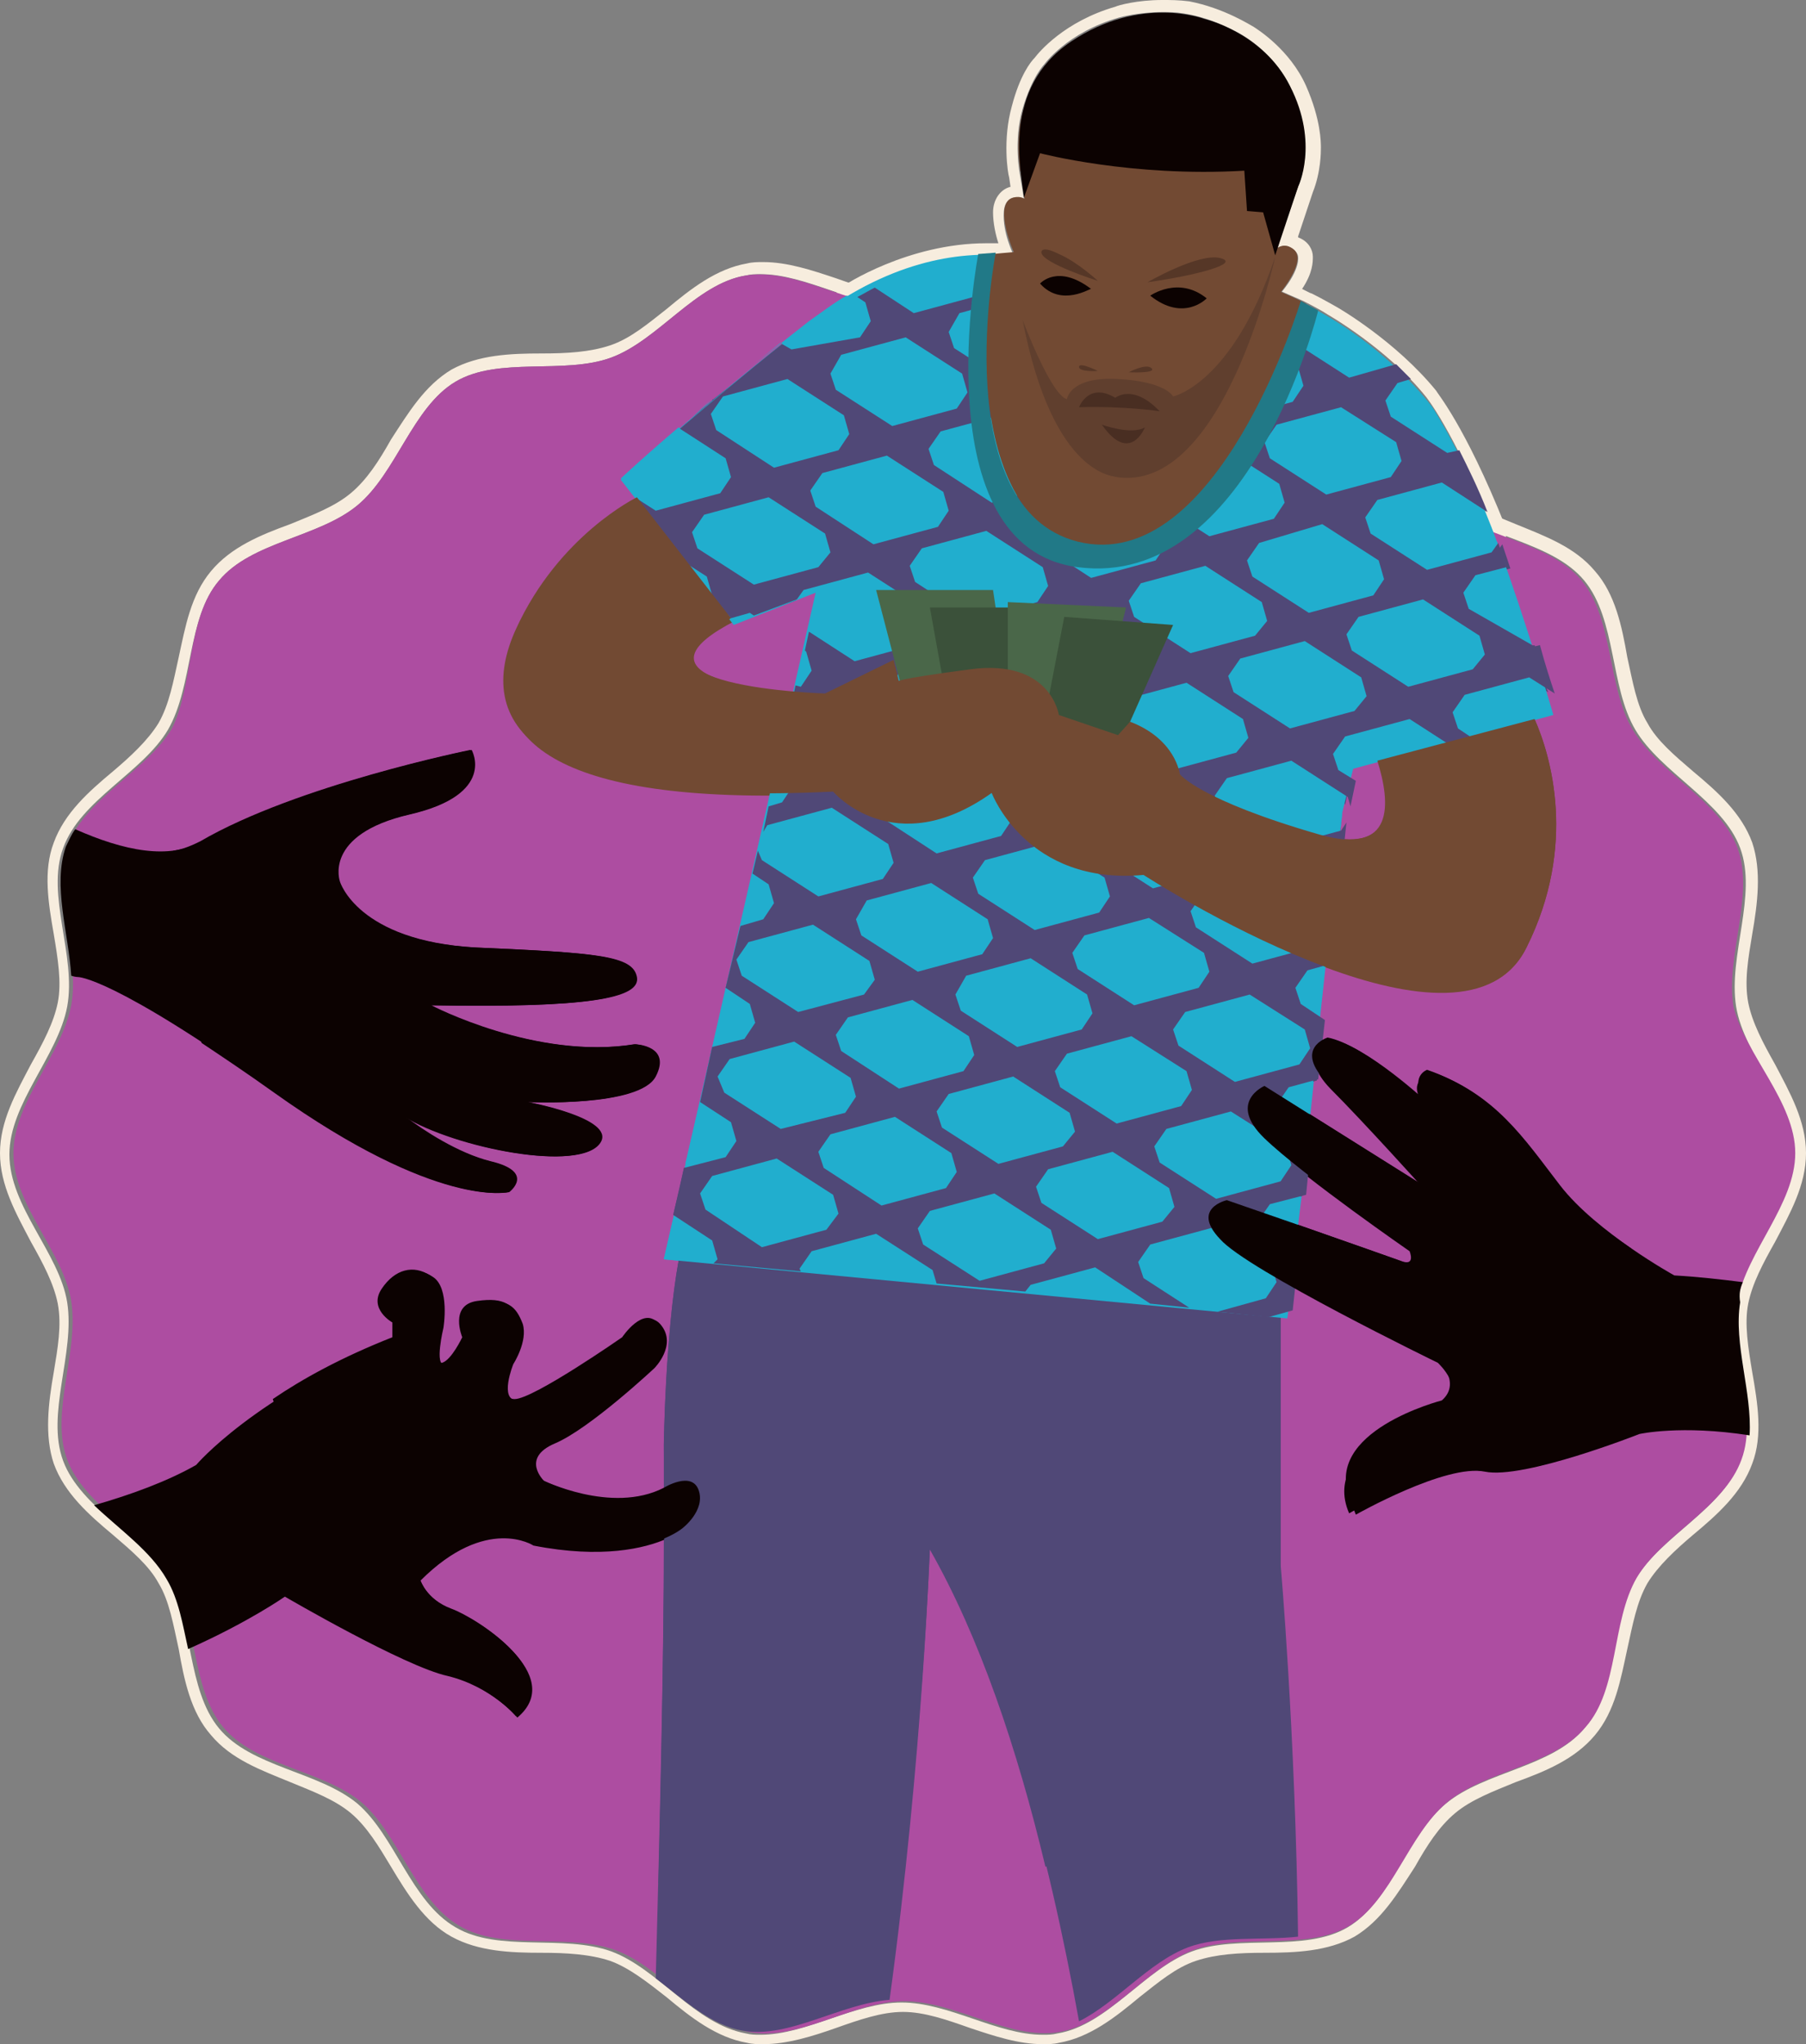 <?xml version="1.0" encoding="utf-8"?>
<!-- Generator: Adobe Illustrator 21.0.2, SVG Export Plug-In . SVG Version: 6.00 Build 0)  -->
<svg version="1.1" id="Vrstva_1" xmlns="http://www.w3.org/2000/svg" xmlns:xlink="http://www.w3.org/1999/xlink" x="0px" y="0px"
	 viewBox="0 0 134.4 152.1" style="enable-background:new 0 0 134.4 152.1;" xml:space="preserve">
<rect x="0" y="0" width="134.4" height="152.1" fill="#808080" stroke="none"/>
<style type="text/css">
	.st0{fill:none;stroke:#262529;stroke-width:1.988;stroke-miterlimit:10;}
	.st1{fill:#F7EDDE;}
	.st2{fill:#AD4DA1;}
	.st3{fill:#0C0201;}
	.st4{fill:none;}
	.st5{fill:#21AECE;}
	.st6{fill:#504877;}
	.st7{fill:#724A33;}
	.st8{fill:#603F2E;}
	.st9{fill:#563727;}
	.st10{fill:#492E22;}
	.st11{fill:#4A6749;}
	.st12{fill:#3B513A;}
	.st13{fill:#217987;}
</style>
<path class="st0" d="M103.4,137.8"/>
<path class="st1" d="M86.5,0.9c0.5,0,1,0,1.6,0.1c2.5,0.4,4.5,1.7,4.5,1.7s2.4,1.4,3.5,4c1.1,2.6,1,4.2,1,4.2s0.1,1.5-0.5,3L95,18.5
	c0,0,0.2-0.2,0.6-0.2c0.1,0,0.3,0,0.4,0.1c0.6,0.3,0.6,0.7,0.6,0.7s0.2,0.9-1.2,2.6l1.6,0.7c0,0,1.2,0.6,1.8,1c0,0,4.4,2.5,7.3,6.1
	c0,0,2,2.4,5,9.8l-0.2,2.8L61.6,30.6l1.4-8.5c0,0,4.7-3.1,10.3-3.1h0.4h0.1l1.6-0.1c0,0-0.8-1.6-0.7-3.1c0,0,0-1.1,0.9-1.1
	c0.2,0,0.4,0,0.6,0.1L75.9,13c0,0-0.5-2.5,0.2-4.9s1.6-3.3,1.6-3.3s1.7-2.4,5.6-3.5C83.3,1.3,84.7,0.9,86.5,0.9 M86.5,0
	c-1.9,0-3.3,0.4-3.5,0.5c-3.8,1.1-5.7,3.4-6,3.8c-0.3,0.3-1.1,1.3-1.7,3.6c-0.7,2.5-0.3,5-0.2,5.3l0.1,0.7c-0.8,0.2-1.3,1-1.3,1.9
	c0,0.8,0.2,1.7,0.4,2.3h-0.4h-0.1c-0.1,0-0.3,0-0.4,0c-5.8,0-10.6,3.1-10.8,3.3l-0.3,0.2L62.2,22l-1.4,8.5l-0.1,0.8l0.8,0.2
	l49.3,11.7l1,0.2l0.1-1.1l0.2-2.8v-0.2l-0.1-0.2c-3-7.5-5.1-9.9-5.1-10c-3-3.7-7.3-6.2-7.5-6.3c-0.7-0.4-1.8-1-1.9-1l-0.6-0.3
	c0.8-1.2,0.8-2,0.8-2.4c0-0.5-0.3-1.1-1-1.4c0,0-0.1,0-0.1-0.1l1.1-3.3c0.6-1.5,0.6-3,0.6-3.3c0-0.4,0-2.1-1.1-4.6
	C96,3.7,93.6,2.2,93.3,2c-0.2-0.1-2.2-1.4-4.8-1.9C87.7,0,87.1,0,86.5,0z"/>
<path class="st1" d="M77.6,20.4c0.4,0,0.7,0,1.1,0.1c3.8,0.7,6.5,4.8,10,6.1c3.6,1.3,8.4-0.1,11.6,1.8c3.3,1.9,4.5,6.8,7.3,9.2
	c2.9,2.4,7.9,2.7,10.3,5.6s1.9,7.9,3.8,11.1s6.5,5.3,7.8,8.8c1.3,3.5-0.9,8-0.3,11.8c0.6,3.7,4.3,7.1,4.3,11c0,3.8-3.6,7.3-4.3,11
	c-0.7,3.8,1.6,8.3,0.3,11.8c-1.3,3.6-5.9,5.6-7.8,8.8c-1.9,3.3-1.3,8.3-3.8,11.1c-2.4,2.9-7.4,3.2-10.3,5.6s-4.1,7.3-7.3,9.2
	s-8.1,0.5-11.6,1.8s-6.3,5.5-10,6.1c-0.4,0.1-0.7,0.1-1.1,0.1c-3.4,0-7-2.4-10.5-2.4s-7.1,2.4-10.5,2.4c-0.4,0-0.7,0-1.1-0.1
	c-3.8-0.7-6.5-4.8-10-6.1c-3.6-1.3-8.4,0.1-11.6-1.8c-3.3-1.9-4.5-6.8-7.3-9.2c-2.9-2.4-7.9-2.7-10.3-5.6s-1.9-7.9-3.8-11.1
	s-6.5-5.3-7.8-8.8s0.9-8,0.3-11.8c-0.6-3.7-4.3-7.1-4.3-11c0-3.8,3.6-7.3,4.3-11c0.7-3.8-1.6-8.3-0.3-11.8c1.3-3.6,5.9-5.6,7.8-8.8
	c1.9-3.3,1.4-8.3,3.8-11.1c2.4-2.9,7.4-3.2,10.3-5.6s4.1-7.3,7.3-9.2c3.2-1.9,8.1-0.5,11.6-1.8s6.3-5.5,10-6.1
	c0.4-0.1,0.7-0.1,1.1-0.1c3.4,0,7,2.4,10.5,2.4S74.2,20.4,77.6,20.4 M77.6,19.5c-1.8,0-3.7,0.6-5.4,1.2s-3.4,1.2-5,1.2
	s-3.3-0.6-5-1.2c-1.8-0.6-3.6-1.2-5.4-1.2c-0.4,0-0.8,0-1.2,0.1c-2.3,0.4-4.2,1.9-6,3.4c-1.4,1.1-2.7,2.2-4.2,2.7s-3.2,0.6-5.1,0.6
	c-2.3,0-4.7,0.1-6.7,1.2c-2,1.2-3.2,3.2-4.5,5.2c-0.9,1.6-1.8,3-3,4s-2.8,1.6-4.5,2.3c-2.2,0.8-4.4,1.7-5.9,3.5s-1.9,4.1-2.4,6.4
	c-0.4,1.8-0.7,3.5-1.5,4.9c-0.8,1.3-2.1,2.5-3.4,3.6c-1.8,1.5-3.6,3.1-4.4,5.3c-0.8,2.1-0.4,4.5,0,6.8c0.3,1.8,0.6,3.6,0.3,5.1
	s-1.1,3-2,4.6C1.2,81.3,0,83.4,0,85.8s1.2,4.5,2.3,6.6C3.2,94,4,95.5,4.3,97c0.3,1.6,0,3.3-0.3,5.1c-0.4,2.3-0.7,4.7,0,6.8
	c0.8,2.2,2.6,3.8,4.4,5.3c1.4,1.2,2.7,2.3,3.4,3.6c0.8,1.3,1.1,3.1,1.5,4.9c0.4,2.3,0.9,4.7,2.4,6.4c1.5,1.8,3.7,2.6,5.9,3.5
	c1.7,0.7,3.3,1.3,4.5,2.3s2.1,2.5,3,4c1.2,2,2.5,4.1,4.5,5.2s4.4,1.2,6.7,1.2c1.8,0,3.6,0.1,5.1,0.6c1.4,0.5,2.8,1.6,4.2,2.7
	c1.8,1.5,3.7,3,6,3.4c0.4,0.1,0.8,0.1,1.2,0.1c1.8,0,3.7-0.6,5.4-1.2s3.4-1.2,5-1.2s3.3,0.6,5,1.2c1.8,0.6,3.6,1.2,5.4,1.2
	c0.4,0,0.8,0,1.2-0.1c2.3-0.4,4.2-1.9,6-3.4c1.4-1.1,2.7-2.2,4.2-2.7s3.2-0.6,5.1-0.6c2.3,0,4.7-0.1,6.7-1.2c2-1.2,3.2-3.2,4.5-5.2
	c0.9-1.6,1.8-3,3-4s2.8-1.6,4.5-2.3c2.2-0.8,4.4-1.7,5.9-3.5s1.9-4.1,2.4-6.4c0.4-1.8,0.7-3.5,1.5-4.9c0.8-1.3,2.1-2.5,3.4-3.6
	c1.8-1.5,3.6-3.1,4.4-5.3c0.8-2.1,0.4-4.5,0-6.8c-0.3-1.8-0.6-3.6-0.3-5.1c0.3-1.5,1.1-3,2-4.6c1.1-2.1,2.3-4.2,2.3-6.6
	s-1.2-4.5-2.3-6.6c-0.9-1.6-1.7-3.1-2-4.6c-0.3-1.6,0-3.3,0.3-5.1c0.4-2.3,0.7-4.7,0-6.8c-0.8-2.2-2.6-3.8-4.4-5.3
	c-1.4-1.2-2.7-2.3-3.4-3.6c-0.8-1.3-1.1-3.1-1.5-4.9c-0.4-2.3-0.9-4.7-2.4-6.4c-1.5-1.8-3.7-2.6-5.9-3.5c-1.7-0.7-3.3-1.3-4.5-2.3
	s-2.1-2.5-3-4c-1.2-2-2.5-4.1-4.5-5.2s-4.4-1.2-6.7-1.2c-1.8,0-3.6-0.1-5.1-0.6c-1.4-0.5-2.8-1.6-4.2-2.7c-1.8-1.5-3.7-3-6-3.4
	C78.4,19.5,78,19.5,77.6,19.5z"/>
<path class="st2" d="M133.6,85.8c0,3.8-3.6,7.3-4.3,11c-0.7,3.8,1.6,8.3,0.3,11.8c-1.3,3.6-5.9,5.6-7.8,8.8
	c-1.9,3.3-1.3,8.3-3.8,11.1c-2.4,2.9-7.4,3.2-10.3,5.6s-4.1,7.3-7.3,9.2s-8.1,0.5-11.6,1.8s-6.3,5.5-10,6.1s-7.7-2.3-11.5-2.3
	s-7.9,3-11.5,2.3c-3.8-0.7-6.5-4.8-10-6.1c-3.6-1.3-8.4,0.1-11.6-1.8c-3.3-1.9-4.5-6.8-7.3-9.2c-2.9-2.4-7.9-2.7-10.3-5.6
	s-1.9-7.9-3.8-11.1s-6.5-5.3-7.8-8.8s0.9-8,0.3-11.8C4.7,93.1,1,89.7,1,85.8c0-3.8,3.6-7.3,4.3-11C6,71,3.7,66.5,5,63
	c1.3-3.6,5.9-5.6,7.8-8.8c1.6-3.2,1.1-8.2,3.5-11c2.4-2.9,7.4-3.2,10.3-5.6s4.1-7.3,7.3-9.2s8.1-0.5,11.6-1.8s6.3-5.5,10-6.1
	s7.7,2.3,11.5,2.3s7.9-3,11.5-2.3c3.8,0.7,6.5,4.8,10,6.1c3.6,1.3,8.4-0.1,11.6,1.8c3.3,1.9,4.5,6.8,7.3,9.2
	c2.9,2.4,7.9,2.7,10.3,5.6s1.9,7.9,3.8,11.1s6.5,5.3,7.8,8.8c1.3,3.5-0.9,8-0.3,11.8C129.9,78.5,133.6,82,133.6,85.8L133.6,85.8z"/>
<path class="st3" d="M123.5,94.5c0,0-5.5-3-8.1-6.3s-4.6-6.4-9.3-8.1c0,0-1.4,0.4-0.1,2.2c0,0-4.4-4.1-7-4.6c0,0-2.5,0.7,0,3.3
	c2.5,2.5,7,7.5,7,7.5l-11.6-7.2c0,0-2.7,1.2,0,3.8c2.7,2.6,10.5,8,10.5,8s0.5,1.2-0.7,0.7c-1.2-0.4-12.5-4.4-12.5-4.4
	s-2.6,0.6-0.5,2.8s15.6,8.7,15.6,8.7s2.1,1.9,0.5,3.3c0,0-9,2.3-6.8,7.4c0,0,6.4-3.6,9.1-3c2.8,0.6,11-2.7,11-2.7"/>
<path class="st4" d="M60.2,46.9l0.7-2.9l-4.2,1.6l-0.5,0.2l-1.4,0.5L54.6,46c-7.3,3.8,0.4,5,4.6,5.4L60.2,46.9z"/>
<path class="st4" d="M96.8,88.8l-0.3,2.5c3.3,1.2,7.1,2.5,7.7,2.7c1.2,0.5,0.7-0.8,0.7-0.8s-4.5-3.1-8-5.8L96.8,88.8z"/>
<path class="st4" d="M99.9,60.3l-0.2,2.1c4.1,0.6,3.8-2.9,2.9-5.8l-1.9,0.5L99.9,60.3z"/>
<path class="st4" d="M97.8,80.2l-0.3,2.9l8.6,5.4c0,0-4.8-5.2-7.4-7.8c-0.4-0.4-0.7-0.8-0.9-1.2L97.8,80.2z"/>
<g>
	<path class="st5" d="M97,47.7L92.2,49l-0.9,1.2l0.5,1.3l4.2,2.7l4.8-1.3l0.8-1.1l-0.4-1.4L97,47.7z"/>
	<path class="st5" d="M100.1,47.2l0.5,1.2l4.2,2.7l4.8-1.3l0.8-1.1l-0.4-1.4l-4.2-2.7l-4.8,1.3L100.1,47.2z"/>
	<path class="st5" d="M97.4,45.5l4.8-1.3L103,43l-0.4-1.3L98.4,39l-4.8,1.2l-0.9,1.3l0.4,1.2L97.4,45.5z"/>
	<path class="st5" d="M57.2,36.9l-4.8,1.3l-0.9,1.3l0.4,1.2l4.2,2.8l4.8-1.3l0.9-1.2l-0.5-1.3L57.2,36.9z"/>
	<path class="st5" d="M58.9,26l4.8-1.3l0.8-1.2l-0.4-1.2c-0.4-0.1-0.7-0.2-1.1-0.3c-0.9,0.5-1.8,1.2-2.8,1.9
		c-1.9,1.5-3.7,2.9-5.3,4.2c1-0.8,2.1-1.7,3.2-2.6L58.9,26z"/>
	<path class="st5" d="M114.9,50.7c0,0.1,0.1,0.2,0.1,0.4C115,51,114.9,50.9,114.9,50.7z"/>
	<path class="st5" d="M94.2,89.5l-0.5,0.7c0.9,0.3,1.9,0.7,2.9,1l0.3-2.5L94.2,89.5z"/>
	<path class="st5" d="M114.6,49.9c0,0.1,0.1,0.3,0.1,0.4C114.7,50.2,114.7,50,114.6,49.9z"/>
	<path class="st5" d="M72.4,21.6c0-0.1,0-0.1,0-0.2c-1.7,0.6-3.4,1.2-5.1,1.3l0.3,0.2L72.4,21.6z"/>
	<path class="st5" d="M51.4,31.1c0.5-0.4,1-0.9,1.6-1.4C52.4,30.3,51.9,30.7,51.4,31.1z"/>
	<path class="st5" d="M53.1,29.7c0.6-0.5,1.2-1,1.9-1.5C54.3,28.7,53.7,29.2,53.1,29.7z"/>
	<path class="st5" d="M114.8,50.3c0,0.1,0.1,0.3,0.1,0.4C114.9,50.6,114.8,50.5,114.8,50.3z"/>
	<path class="st5" d="M84.1,77l-4.8,1.2l-0.9,1.3l0.5,1.3l4.2,2.7l4.8-1.3l0.8-1.2l-0.4-1.3L84.1,77z"/>
	<path class="st5" d="M87.2,76.4l0.4,1.3l4.3,2.7l4.8-1.3l0.8-1.2l-0.4-1.3l-4.2-2.7l-4.8,1.3L87.2,76.4z"/>
	<path class="st5" d="M71,73.9l0.4,1.2l4.3,2.7l4.8-1.2l0.8-1.2L80.9,74l-4.2-2.7l-4.8,1.3L71,73.9z"/>
	<path class="st5" d="M61.2,35.1l-0.9,1.3l0.4,1.3l4.2,2.7l4.8-1.3l0.9-1.2l-0.5-1.3L66,33.9L61.2,35.1z"/>
	<path class="st5" d="M64.3,74l0.8-1.2l-0.5-1.3l-4.1-2.7l-4.8,1.3l-0.9,1.2l0.4,1.3l4.2,2.7L64.3,74z"/>
	<path class="st5" d="M68.2,72.2l4.8-1.3l0.9-1.1l-0.5-1.4l-4.1-2.7L64.5,67l-0.9,1.2l0.4,1.3L68.2,72.2z"/>
	<path class="st5" d="M84.4,74.8l4.9-1.3l0.8-1.2l-0.5-1.4l-4.1-2.7l-4.8,1.3l-0.9,1.3l0.4,1.2L84.4,74.8z"/>
	<path class="st5" d="M47.3,36.9l1.4,0.9l4.8-1.3l0.8-1.2L53.9,34l-3.4-2.2c0.2-0.2,0.5-0.4,0.7-0.6c-3.2,2.7-5,4.4-5,4.4l1.2,1.5
		L47.3,36.9z"/>
	<path class="st5" d="M94.1,97.9l1.2,0.1h0.5l0.2-1.7l-0.1,1.1L94.1,97.9z"/>
	<path class="st5" d="M66.3,31.7l4.8-1.3l0.9-1.2l-0.5-1.4l-4.2-2.7l-4.7,1.3l-0.9,1.3l0.4,1.2L66.3,31.7z"/>
	<path class="st5" d="M57.5,34.7l4.8-1.3l0.9-1.1l-0.5-1.4l-4.2-2.7l-4.7,1.3l-0.9,1.3l0.4,1.2L57.5,34.7z"/>
	<path class="st5" d="M58.7,59c-0.4,0-0.9,0-1.3,0l-0.2,0.9l1-0.3L58.7,59z"/>
	<path class="st5" d="M56.6,63.8l4.2,2.8l4.8-1.3l0.9-1.2L66,62.8L61.8,60l-4.7,1.3l-0.4,0.5l0.2-0.9l-0.7,3.3l0.2-0.9L56.6,63.8z"
		/>
	<path class="st5" d="M73.3,63.9l-0.9,1.3l0.4,1.2l4.2,2.7l4.8-1.3l0.8-1.2l-0.4-1.4l-0.5-0.3c-2.1-0.3-3.7-1.1-4.9-2.1L73.3,63.9z"
		/>
	<path class="st5" d="M92.8,54.8l-0.4-1.4l-4.2-2.7L85,51.6l-0.9,2.1c2.5,0.9,3.4,2.6,3.6,3.4L92,56L92.8,54.8z"/>
	<path class="st5" d="M99.7,54.6l-0.9,1.3l0.4,1.2l1.3,0.8l-0.4,1.9l-0.2-0.7l-4.2-2.7l-4.8,1.3L90,59v0.1c1.5,0.8,4,1.8,8,3
		l1.4-0.4l0.4-0.6l-0.1,1.3l0.2-2.1l0.8-3.2l1.9-0.5l4.9-1.3l-3-2L99.7,54.6z"/>
	<path class="st5" d="M59.6,50.9l0.8-1.2L60,48.4l-0.2-0.1l0.3-1.3l-1,4.5l0.1-0.5L59.6,50.9z"/>
	<path class="st5" d="M113.2,50.2l-4.8,1.3l-0.9,1.3l0.4,1.2l1.2,0.8l5-1.3l1.4-0.4c0,0-0.2-0.8-0.6-2c0,0.1,0.1,0.2,0.1,0.3
		L113.2,50.2z"/>
	<path class="st5" d="M56.1,45.9l-0.3-0.2L54.5,46l0.2,0.3L56.1,45.9z"/>
	<path class="st5" d="M60.2,46.9l3.4,2.2l2.8-0.8l-1.2-4.4h1.4l-2-1.3l-4.8,1.3l-0.5,0.7l-2.7,1l4.2-1.6L60.2,46.9z"/>
	<path class="st5" d="M80.3,42.2c-0.1,0-0.2,0-0.3-0.1l1.2,0.8l4.8-1.3l0.2-0.3C84.4,42.1,82.5,42.5,80.3,42.2z"/>
	<path class="st5" d="M101.5,38.4l0.4,1.2l4.2,2.7l4.8-1.3l0.5-0.7c0.2,0.6,0.4,1.2,0.6,1.8l-2.3,0.6l-0.9,1.3l0.4,1.2l4.2,2.7
		l0.4-0.1c0.2,0.7,0.4,1.4,0.6,2c-0.8-2.6-2-6.2-3.2-9.6c-0.1-0.2-0.2-0.5-0.3-0.7c-1.4-0.5-2.7-1.1-3.7-2c-0.5-0.4-0.9-0.9-1.3-1.4
		l-3.7,1L101.5,38.4z"/>
	<path class="st5" d="M70,32.1l-0.9,1.3l0.4,1.2l4.2,2.7h0.1c-0.8-1.7-1.3-3.8-1.5-5.8L70,32.1z"/>
	<path class="st5" d="M74.1,45.2H75v-0.4l1.5,0.1l0.7-0.2l0.8-1.1l-0.4-1.4l-4.2-2.7l-4.8,1.3l-0.9,1.3l0.4,1.2l0.9,0.6h4.9
		L74.1,45.2z"/>
	<path class="st5" d="M96.1,29.8l0.8-1.2l-0.3-0.9c-0.3,0.7-0.6,1.4-0.9,2.1H96.1z"/>
	<path class="st5" d="M94.5,34l4.2,2.7l4.8-1.3l0.8-1.2l-0.4-1.4l-4.2-2.7L95,31.4c-0.3,0.5-0.5,1-0.8,1.6L94.5,34z"/>
	<path class="st5" d="M71.4,23.3l-0.9,1.3l0.4,1.2l1.2,0.8c0-1.3,0.1-2.5,0.2-3.6L71.4,23.3z"/>
	<path class="st5" d="M86.8,47.5l1.8,1.1l4.8-1.3l0.8-1.2l-0.4-1.3L89.6,42l-4.8,1.3l-0.9,1.3l0.4,1.2l0.8,0.5l2.2,0.2L86.8,47.5z"
		/>
	<path class="st5" d="M89.2,39.4l0.7,0.5l4.8-1.3l0.8-1.2L95.1,36l-2-1.3C92,36.5,90.7,38.1,89.2,39.4z"/>
	<path class="st5" d="M73.8,59c-3.2,2.3-5.9,2.5-7.9,2.1l3.7,2.4l4.8-1.3l0.7-1C74.2,60,73.8,59,73.8,59z"/>
	<path class="st5" d="M96.9,72.1L96,73.4l0.4,1.2l1.8,1.2l0.4-3.8c-0.2-0.1-0.4-0.1-0.6-0.2L96.9,72.1z"/>
	<path class="st5" d="M95.5,80.8L95,81.5l2.5,1.6l0.3-2.9L95.5,80.8z"/>
	<path class="st5" d="M88.6,67.7l0.4,1.2l4.2,2.7l2.8-0.8c-2.7-1.2-5.2-2.5-7.2-3.6L88.6,67.7z"/>
	<path class="st5" d="M52.6,42.7l-1.4-0.8l1.8,2.2L52.6,42.7z"/>
	<path class="st5" d="M84.4,65.1l1.4,0.9l0.5-0.1c-0.8-0.5-1.3-0.8-1.3-0.8C84.8,65.1,84.6,65.1,84.4,65.1z"/>
	<path class="st5" d="M72.9,95.3l4.8-1.3l0.9-1.2l-0.5-1.3l-4.2-2.7l-4.7,1.3l-0.9,1.2l0.4,1.3L72.9,95.3z"/>
	<path class="st5" d="M78,87l-0.9,1.2l0.4,1.3l4.2,2.7l4.8-1.3l0.8-1.1l-0.4-1.4l-4.2-2.7L78,87z"/>
	<path class="st5" d="M86.8,83.9l-0.9,1.3l0.4,1.2l4.2,2.7l4.8-1.3l0.8-1.1c-0.9-0.7-1.6-1.3-2.2-1.9c-0.5-0.5-0.8-0.9-1-1.3
		l-1.5-0.9L86.8,83.9z"/>
	<path class="st5" d="M69.6,82.6l0.5,1.2l4.2,2.8l4.8-1.3l0.8-1.2l-0.4-1.3L75.3,80l-4.8,1.3L69.6,82.6z"/>
	<path class="st5" d="M71.7,79.6l0.8-1.1l-0.4-1.4l-4.2-2.7l-4.8,1.3L62.2,77l0.4,1.2l4.3,2.7L71.7,79.6z"/>
	<path class="st5" d="M60.9,85.7l0.4,1.2l4.2,2.8l4.8-1.3l0.8-1.2l-0.4-1.4l-4.2-2.7l-4.7,1.3L60.9,85.7z"/>
	<path class="st5" d="M84.5,93.9l0.4,1.2l3.4,2.2l4.6,0.4l-2.6-0.2l3.6-1l0.8-1.2l-0.1-0.5c-1.9-1.1-3.4-2.1-4-2.7
		c-0.3-0.3-0.5-0.6-0.7-0.9l-4.6,1.2L84.5,93.9z"/>
	<path class="st5" d="M69.3,94.6l-4.2-2.7l-4.7,1.3l-0.9,1.2l0.1,0.2l10,1L69.3,94.6z"/>
	<path class="st5" d="M62.9,82.7l0.8-1.1l-0.4-1.4l-4.2-2.7l-4.8,1.3l-0.9,1.3l0.5,1.2l4.2,2.7L62.9,82.7z"/>
	<path class="st5" d="M62.3,90.3l-0.4-1.4l-4.2-2.7L53,87.5l-0.9,1.3l0.4,1.2l4.2,2.8l4.8-1.3L62.3,90.3z"/>
	<path class="st5" d="M53.1,94l0.5-0.6L53.1,92l-2.9-1.8l0.5-2.1l-1.3,5.6l1.1,0.1l8.7,0.8L53.1,94z"/>
	<path class="st5" d="M54.1,85.8l0.8-1.1l-0.4-1.4l-2.3-1.5l0.9-4.1l2.4-0.6l0.8-1.2l-0.4-1.3l-1.8-1.2l1-4.6l1.7-0.4l0.9-1.2
		l-0.5-1.4L56,65l-5,21.6L54.1,85.8z"/>
	<path class="st5" d="M76.6,95.7l-0.4,0.5l-1-0.1L88,97.3l-2.6-0.2l-4-2.7L76.6,95.7z"/>
</g>
<path class="st6" d="M63.6,49.1l-3.4-2.2V47l-0.3,1.3l0.1,0.1l0.4,1.4L59.6,51h-0.4l-0.1,0.5c1.4,0.1,2.4,0.2,2.4,0.2l5.1-2.5
	l-0.2-0.9L63.6,49.1z"/>
<path class="st6" d="M53.9,34l0.4,1.4l-0.8,1.2l-4.8,1.3L47.3,37l0.1,0.2l3.7,4.7l1.4,0.9l0.4,1.4l1.5,1.9l1.3-0.4l0.3,0.2l0.5-0.2
	l2.7-1l0.5-0.7l4.8-1.3l2,1.3H69l-0.9-0.6l-0.4-1.2l0.9-1.3l4.8-1.3l4.2,2.7l0.4,1.4l-0.8,1.2l-0.7,0.2l7.3,0.3l-0.3,1l1.5,0.1
	L84.3,46l-0.4-1.2l0.9-1.3l4.8-1.3l4.2,2.7l0.4,1.4l-0.8,1.2l-4.8,1.3l-1.7-1.1l-1.8,4.2l3.2-0.9l4.2,2.7l0.4,1.4l-0.8,1.2l-4.3,1.1
	c0.1,0.3,0.1,0.4,0.1,0.4s0.4,0.5,2.1,1.4v-0.1l0.9-1.3l4.8-1.3l4.2,2.7l0.2,0.7l0.4-1.9l-1.3-0.8L98.8,56l0.9-1.3l4.8-1.3l3,2
	l1.7-0.5l-1.2-0.8l-0.4-1.2l0.9-1.3l4.8-1.3l1.9,1.2c0-0.1-0.1-0.2-0.1-0.3S115,51,115,50.8c0-0.1-0.1-0.2-0.1-0.4
	c0-0.1-0.1-0.3-0.1-0.4c-0.2-0.6-0.4-1.3-0.6-2l-0.4,0.1l-4.2-2.7l-0.4-1.2l0.9-1.3l2.3-0.6c-0.2-0.6-0.4-1.2-0.6-1.8l-0.5,0.7
	l-4.8,1.3l-4.2-2.7l-0.4-1.2l0.9-1.3l3.7-1c-2-2.6-3.3-6.2-6-7.8c-1-0.6-2.1-0.8-3.2-1c-0.1,0.1-0.1,0.3-0.2,0.4l0.3,0.9L96.6,30
	l-0.3,0.1c-0.2,0.5-0.5,1.1-0.8,1.6l4.7-1.3l4.2,2.7l0.4,1.4l-0.8,1.2L99.2,37L95,34.3l-0.3-1c-0.3,0.6-0.7,1.1-1,1.7l2,1.3l0.4,1.4
	l-0.8,1.2l-4.8,1.3l-0.7-0.5c-0.9,0.8-1.9,1.5-3,2L86.6,42l-4.8,1.3l-1.2-0.8c-3-0.5-4.9-2.4-6.1-4.9h-0.1l-4.2-2.7l-0.4-1.2
	l0.9-1.3l2.3-0.6c-0.2-1.6-0.2-3.3-0.2-4.8l-1.2-0.8L71.2,25l0.9-1.3l0.9-0.3c0-0.5,0.1-1,0.1-1.4l-4.8,1.3l-0.9-0.5
	c-0.2,0-0.4,0-0.5,0c-0.9,0-1.8-0.2-2.7-0.4l0.4,1.2l-0.8,1.2L58.9,26l-0.7-0.4c-1.1,0.9-2.2,1.8-3.2,2.6c-0.6,0.5-1.3,1-1.9,1.5
	c0,0-0.1,0-0.1,0.1c-0.6,0.5-1.1,0.9-1.6,1.4l-0.1,0.1c-0.3,0.2-0.5,0.4-0.7,0.6L53.9,34z M100.8,52.9L96,54.2l-4.2-2.7l-0.4-1.2
	l0.9-1.3l4.8-1.3l4.2,2.7l0.4,1.4L100.8,52.9z M110,47.3l0.4,1.4l-0.8,1.2l-4.8,1.3l-4.2-2.7l-0.4-1.2l0.9-1.3l4.8-1.3L110,47.3z
	 M93.6,40.2l4.8-1.2l4.2,2.7l0.4,1.4l-0.8,1.2l-4.8,1.3l-4.2-2.7l-0.4-1.2L93.6,40.2z M60.9,42.2l-4.8,1.3l-4.2-2.7l-0.4-1.2
	l0.9-1.3l4.8-1.3l4.2,2.7l0.4,1.4L60.9,42.2z M70.1,36.6l0.4,1.4l-0.8,1.2l-4.8,1.3l-4.2-2.7l-0.4-1.2l0.9-1.3L66,34L70.1,36.6z
	 M62.6,26.4l4.8-1.3l4.2,2.7l0.4,1.4l-0.8,1.2l-4.8,1.3L62.2,29l-0.4-1.2L62.6,26.4z M53.8,29.5l4.8-1.3l4.2,2.7l0.4,1.4l-0.8,1.2
	l-4.8,1.3L53.3,32l-0.4-1.2L53.8,29.5z"/>
<path class="st6" d="M94.6,94.9l0.1,0.5l-0.8,1.2l-3.6,1l2.6,0.2l-4.6-0.4l-3.4-2.2L84.5,94l0.9-1.3l4.6-1.2c-0.8-1.6,1.2-2,1.2-2
	s1,0.4,2.5,0.9l0.5-0.7l2.7-0.7l0.2-1.4c-0.3-0.2-0.6-0.5-0.9-0.7L95.4,88l-4.8,1.3l-4.2-2.7L86,85.4l0.9-1.3l4.8-1.3l1.5,0.9
	c-0.9-1.8,1-2.7,1-2.7l1.1,0.7l0.5-0.7l2.2-0.6l0.1-0.7c-0.5-0.9-0.2-1.5,0.2-1.8l0.2-1.9l-1.8-1.2l-0.4-1.2l0.9-1.3l1.2-0.3
	c-0.7-0.3-1.4-0.5-2.1-0.8L93.5,72l-4.2-2.7l-0.4-1.2l0.3-0.4c-1-0.6-1.9-1.1-2.5-1.5l-0.5,0.1l-1.4-0.9c-1,0-1.8,0-2.7-0.1l0.5,0.3
	L83,67l-0.8,1.2l-4.8,1.3l-4.2-2.7l-0.4-1.2l0.9-1.3l3.5-1c-0.7-0.6-1.3-1.2-1.7-1.7l-0.7,1L70,63.9l-3.7-2.4
	c-2.5-0.6-3.9-2.2-3.9-2.2c-1.2,0.1-2.3,0.1-3.3,0.1l-0.5,0.7l-1,0.3l-0.2,1l-0.2,0.9l0.3-0.5l4.8-1.3l4.2,2.7l0.4,1.4l-0.8,1.2
	l-4.8,1.3l-4.2-2.7l-0.7-1.1l-0.2,0.9L56,65l1.2,0.8l0.4,1.4l-0.8,1.2l-1.7,0.5L54,73.5l1.8,1.2l0.4,1.4l-0.8,1.2L53,77.9L52.1,82
	l2.3,1.5l0.4,1.4L54,86.1l-3.1,0.8l-0.3,1.4l-0.5,2.1l2.9,1.9l0.4,1.4L53.1,94l6.1,0.6l-8.7-0.8c-1,5.5-1.1,13.7-1.1,13.7v3.2
	c0.5-0.3,2.1-1.1,2.5,0.2c0.5,1.5-1.2,2.8-1.2,2.8s-0.4,0.4-1.3,0.7c0,9.5-0.3,21.3-0.6,32.8c2.1,1.6,4.1,3.5,6.5,3.9
	c3.4,0.6,7.2-2,10.9-2.3c2.5-18.3,3-33.8,3-33.8c5.3,9.4,8.8,22.7,11.1,35.4c2.8-1.4,5.2-4.4,8.1-5.5c2.4-0.9,5.5-0.5,8.2-0.8
	c-0.2-15.3-1.3-27.7-1.3-27.7V98l-1.2-0.1l1.8-0.5l0.1-1.1l0.1-0.5C95.6,95.5,95.1,95.2,94.6,94.9z M85.4,97.1l2.5,0.2l-12.8-1.2
	l1,0.1l0.4-0.5l4.8-1.3L85.4,97.1z M62.6,78.2L62.2,77l0.9-1.3l4.8-1.3l4.2,2.7l0.4,1.4l-0.8,1.2L66.9,81L62.6,78.2z M75.3,80
	l4.2,2.7l0.4,1.4l-0.8,1.2l-4.8,1.3l-4.2-2.7l-0.4-1.2l0.9-1.3L75.3,80z M70.7,85.8l0.4,1.4l-0.8,1.2l-4.8,1.3L61.3,87l-0.4-1.2
	l0.9-1.3l4.8-1.3L70.7,85.8z M69.2,90.1l4.8-1.3l4.2,2.7l0.4,1.4l-0.8,1.2L73,95.4l-4.2-2.7l-0.4-1.2L69.2,90.1z M86.9,88.4l0.4,1.4
	L86.5,91l-4.8,1.3l-4.2-2.7l-0.4-1.2l0.9-1.3l4.8-1.3L86.9,88.4z M88.7,81l-0.8,1.2l-4.8,1.3l-4.2-2.7l-0.4-1.2l0.9-1.3l4.8-1.3
	l4.2,2.7L88.7,81z M97.1,76.6l0.4,1.4l-0.8,1.2l-4.8,1.3l-4.2-2.7l-0.4-1.2l0.9-1.3L93,74L97.1,76.6z M80.7,69.5l4.8-1.3l4.2,2.7
	l0.4,1.4l-0.8,1.2l-4.8,1.3l-4.2-2.7l-0.4-1.2L80.7,69.5z M80.9,74l0.4,1.4l-0.8,1.2l-4.8,1.3l-4.2-2.7L71.1,74l0.9-1.3l4.8-1.3
	L80.9,74z M64.5,67l4.8-1.3l4.2,2.7l0.4,1.4L73.1,71l-4.8,1.3l-4.2-2.7l-0.4-1.2L64.5,67z M55.2,72.6l-0.4-1.2l0.9-1.3l4.8-1.3
	l4.2,2.7l0.4,1.4L64.3,74l-4.9,1.3L55.2,72.6z M53.9,81.3l-0.5-1.2l0.9-1.3l4.8-1.3l4.2,2.7l0.4,1.4l-0.8,1.2L58.1,84L53.9,81.3z
	 M52.5,90l-0.4-1.2l0.9-1.3l4.8-1.3l4.2,2.7l0.4,1.4l-0.8,1.2l-4.8,1.3L52.5,90z M59.6,94.6l-0.1-0.2l0.9-1.3l4.8-1.3l4.2,2.7l0.3,1
	L59.6,94.6z"/>
<path class="st6" d="M99.4,61.6L98,62c0.1,0,0.1,0,0.2,0.1c0.5,0.2,1,0.3,1.5,0.3l0.1-1.3L99.4,61.6z"/>
<path class="st7" d="M80.3,40.4c7.1,1.8,12.3-7.2,14.8-13.1c-1,0-2,0-3-0.1c-1.9,4.4-5,8.8-9.1,8.2c0,0-4.7,0.4-7-11.6
	c0,0,2.1,5.6,3.3,5.9c0,0,0.2-1.7,3.8-1.5s4.1,1.3,4.1,1.3s1.5-0.3,3.3-2.4c-0.7-0.1-1.5-0.2-2.1-0.5c-2.6-1-4.8-3.5-7.4-5
	c-0.5,0.3-2.3,1.1-3.7-0.5c0,0,0.4-0.5,1.2-0.6c-0.1,0-0.2,0-0.2,0c-1.4-0.3-2.9,0.1-4.5,0.5C73.3,25.9,72.6,38.4,80.3,40.4
	L80.3,40.4z M80.3,27.3c0-0.4,1.4,0.3,1.4,0.3S80.3,27.7,80.3,27.3z M84,27.7c0,0,1.3-0.7,1.7-0.3C86.1,27.9,84,27.7,84,27.7z"/>
<path class="st8" d="M87.3,29.4c0,0-0.6-1.2-4.1-1.3c-3.6-0.2-3.8,1.5-3.8,1.5c-1.2-0.3-3.3-5.9-3.3-5.9c2.3,12,7,11.6,7,11.6
	c4.1,0.6,7.1-3.8,9.1-8.2c-0.5,0-1.1-0.1-1.6-0.1C88.7,29.1,87.3,29.4,87.3,29.4z M82,31.6c0,0,2.2,0.8,3.2,0.2
	C85.2,31.8,84.1,34.6,82,31.6z M83,29.6c0,0,1.3-1.1,3.3,1c0,0-2.6-0.3-5.9-0.3C80.3,30.3,81.1,28.3,83,29.6z"/>
<path class="st9" d="M84,27.7c0,0,2.1,0.2,1.7-0.3C85.3,27,84,27.7,84,27.7z"/>
<path class="st9" d="M80.3,27.3c0,0.4,1.4,0.3,1.4,0.3S80.3,26.9,80.3,27.3z"/>
<path class="st3" d="M77.4,21.1c1.3,1.6,3.2,0.7,3.7,0.5c-0.8-0.5-1.6-0.8-2.5-1C77.8,20.6,77.4,21.1,77.4,21.1z"/>
<path class="st10" d="M80.3,30.3c3.3-0.1,5.9,0.3,5.9,0.3c-2-2-3.3-1-3.3-1C81.1,28.3,80.3,30.3,80.3,30.3z"/>
<path class="st10" d="M85.2,31.8c-1,0.7-3.2-0.2-3.2-0.2C84.1,34.6,85.2,31.8,85.2,31.8z"/>
<path class="st11" d="M69.2,45.2h4.9l-0.2-1.3H69h-2.5h-1.3l1.2,4.5l0.2,0.8l0.4,1.5c0.1-0.1,0.6-0.2,3.1-0.6L69.2,45.2z"/>
<path class="st12" d="M75,45.2h-0.9h-4.9l1,5c0.6-0.1,1.3-0.2,2.1-0.3c1.1-0.2,2-0.1,2.7,0L75,45.2z"/>
<path class="st11" d="M79.2,45.9l4.4,0.3l0.3-1l-7.3-0.3l-1.5-0.1v0.3v4.7c1.6,0.3,2.5,1,3.1,1.8L79.2,45.9z"/>
<path class="st12" d="M86.8,47.5l0.4-1L85,46.3l-1.5-0.1l-4.4-0.3l-1,5.7c0.6,0.8,0.7,1.6,0.7,1.6l4.4,1.5l0.9-1l0.9-2.1L86.8,47.5z
	"/>
<path class="st7" d="M62,58.9c0,0,1.4,1.7,3.9,2.2c2,0.4,4.7,0.2,7.9-2.1s0.4,1,1.3,2.2c0.4,0.6,1,1.2,1.7,1.7
	c1.2,0.9,2.8,1.8,4.9,2.1c0.8,0.1,1.7,0.2,2.7,0.1H85c0,0,0.5,0.3,1.3,0.8c0.6,0.4,1.5,0.9,2.5,1.5c1.9,1.1,4.5,2.4,7.2,3.6
	c0.7,0.3,1.4,0.6,2.1,0.8c0.2,0.1,0.4,0.1,0.6,0.2c6.2,2.3,12.6,3.2,14.9-1.5c3.8-7.6,1.8-14.3,0.6-17l-5,1.3l-1.7,0.5l-4.9,1.3
	c0.9,2.9,1.2,6.3-2.9,5.8c-0.4-0.1-0.9-0.2-1.5-0.3c-0.1,0-0.1,0-0.2-0.1c-4.1-1.2-6.6-2.2-8-3c-1.8-0.9-2.1-1.4-2.1-1.4
	s0-0.2-0.1-0.4c-0.3-0.8-1.1-2.5-3.6-3.4l-0.9,1l-4.4-1.5c0,0-0.1-0.8-0.7-1.6c-0.5-0.7-1.5-1.5-3.1-1.8c-0.8-0.1-1.7-0.1-2.7,0
	c-0.8,0.1-1.5,0.2-2.1,0.3c-2.5,0.4-3,0.5-3.1,0.6l-0.4-1.5l-5.1,2.5c0,0-1,0-2.4-0.2c-4.2-0.4-12-1.6-4.6-5.4l-1.5-1.9L51.4,42
	l-3.7-4.7c0,0-5.8,2.8-9,9.8c-3,6.5,0.3,12.2,18.9,12.1h1.3C59.7,59,60.9,58.9,62,58.9L62,58.9z"/>
<path class="st13" d="M72.3,23.1c-0.1,1.1-0.2,2.3-0.2,3.6c0,1.5,0,3.2,0.2,4.8c0.2,2.1,0.7,4.1,1.5,5.8c1.2,2.5,3.1,4.4,6.1,4.9
	c0.1,0,0.2,0,0.3,0.1c2.2,0.3,4.1-0.1,5.9-0.9c1.1-0.5,2.1-1.2,3-2c1.5-1.3,2.8-2.9,4-4.6c0.4-0.6,0.7-1.1,1-1.7
	c0.3-0.5,0.6-1,0.8-1.6c0.3-0.5,0.5-1.1,0.8-1.6c0.3-0.7,0.6-1.4,0.9-2.1c0.1-0.1,0.1-0.3,0.2-0.4c-0.5-0.1-1.1-0.1-1.7-0.1
	c-2.5,5.9-7.7,14.9-14.8,13.1c-7.8-2-7-14.5-6.4-19.4c-0.5,0.1-1,0.3-1.5,0.5v0.2C72.4,22.1,72.3,22.6,72.3,23.1z"/>
<path class="st3" d="M20.5,81.3c12.2,8.7,17.4,7.4,17.4,7.4s2-1.5-1.4-2.3c-2.4-0.6-5-2.3-6.3-3.3c3.7,2.3,13.1,4.2,14.5,1.9
	c1.1-1.8-5.4-3-5.4-3s8.3,0.4,9.5-1.9s-1.5-2.4-1.5-2.4c-7.4,1.2-15.2-2.9-15.2-2.9c11.6,0.2,15.6-0.5,15.3-2.1s-2.9-1.8-12-2.2
	c-8.8-0.5-10.1-4.9-10.1-4.9s-1.3-3.5,5.2-5s4.6-4.8,4.6-4.8S22.2,58.4,15,62.6c-2.4,1.4-5.8,0.7-9.4-0.9c-0.3,0.4-0.5,0.9-0.7,1.3
	c-1,2.9,0.2,6.4,0.4,9.6c0.3,0.1,0.5,0.1,0.5,0.1S8.3,72.6,20.5,81.3z"/>
<path class="st3" d="M129.7,95.4c-1.6-0.2-3.3-0.4-5.1-0.5c0,0-5.8-3.2-8.5-6.7s-4.8-6.8-9.7-8.5c0,0-1.4,0.5-0.1,2.4
	c0,0-4.6-4.3-7.3-4.8c0,0-0.4,0.1-0.7,0.4c-0.4,0.3-0.7,0.9-0.2,1.8c0.2,0.3,0.5,0.7,0.9,1.2c2.6,2.7,7.4,7.8,7.4,7.8l-8.6-5.4
	l-2.4-1.5l-1.1-0.7c0,0-1.9,0.8-1,2.7c0.2,0.4,0.5,0.8,1,1.3s1.3,1.2,2.2,1.9c0.3,0.2,0.6,0.5,0.9,0.7c3.5,2.7,8,5.8,8,5.8
	s0.5,1.2-0.7,0.8c-0.7-0.2-4.4-1.6-7.7-2.7c-1.1-0.4-2.1-0.7-2.9-1c-1.5-0.5-2.5-0.9-2.5-0.9s-2,0.4-1.2,2c0.1,0.3,0.3,0.6,0.7,0.9
	c0.6,0.6,2.1,1.6,4,2.7c0.5,0.3,1,0.6,1.5,0.8c4.8,2.7,10.9,5.6,10.9,5.6s2.2,2,0.5,3.5c0,0-9.4,2.4-7.1,7.7c0,0,6.7-3.8,9.6-3.2
	s11.5-2.8,11.5-2.8s3.1-0.7,8.2,0.1c0.2-3.2-1.2-6.8-0.7-9.9C129.4,96.3,129.5,95.8,129.7,95.4L129.7,95.4z"/>
<path class="st3" d="M52.2,110.9c-0.5-1.3-2.1-0.5-2.5-0.2c-0.1,0-0.1,0.1-0.1,0.1c-3.9,2-9.1-0.6-9.1-0.6s-1.8-1.7,0.8-2.8
	s7.4-5.6,7.4-5.6s1.7-1.7,0.5-3.2c-1.1-1.4-2.7,1-2.7,1s-6.6,4.6-8,4.6s-0.3-2.7-0.3-2.7s1.1-1.7,0.7-3c-0.5-1.3-1.1-1.9-3.2-1.6
	s-1.1,2.7-1.1,2.7s-0.8,1.7-1.5,1.9c-0.8,0.2-0.1-2.7-0.1-2.7s0.5-3-0.8-3.8c-1.2-0.8-2.6-0.5-3.6,1s0.8,2.5,0.8,2.5v1.1
	c-10.5,4.3-14.8,9.4-14.8,9.4c-2.1,1.2-4.8,2.2-7.6,3c1.9,1.8,4.2,3.4,5.4,5.5c0.9,1.5,1.2,3.4,1.6,5.2c4.5-2,7.2-3.9,7.2-3.9
	s8.9,5.2,12.1,5.9c3.3,0.8,5.2,3.1,5.2,3.1c3.7-3.1-2.9-7.3-4.8-8s-2.4-2.2-2.4-2.2c4.9-4.9,8.4-2.6,8.4-2.6c5.1,1,8.3,0.2,9.9-0.5
	c0.9-0.4,1.3-0.7,1.3-0.7S52.7,112.4,52.2,110.9L52.2,110.9z"/>
<path class="st6" d="M49,140.1c0.2,0.1,0.4,0.2,0.6,0.4c2.9,1.6,5.8,3.1,8.8,4.6h7.5c0.3-0.2,0.5-0.4,0.8-0.5
	c2-16.3,2.5-29.3,2.5-29.3c3.7,6.5,6.5,14.8,8.6,23.6c3.5-1.5,7-2.8,10.6-4c2.6-0.9,5.2-1.8,7.8-2.8c-0.4-9.1-0.9-15.3-0.9-15.3
	V95.6l-1.4-11.8L86,78.4l-31.8,0.4l-2.4,10.8c-2.2,3.4-2.4,17.9-2.4,17.9C49.5,116.1,49.3,128,49,140.1z"/>
<path class="st5" d="M80.9,20.8c0.2,0.1-9-5.9-20.7,3.2c-8.3,6.5-14,11.7-14,11.7l8.4,10.8l6.1-2.4L49.4,93.7l46.4,4.4l4.1-37.7
	l0.8-3.2l14.9-4c0,0-2-6.9-4.2-12.9s-4.8-10-4.8-10S96.9,17,80.9,20.8z"/>
<path class="st4" d="M85.7,37.1l4.2,2.7l4.8-1.3l0.9-1.1L95.1,36L91,33.3l-4.8,1.3l-0.9,1.3L85.7,37.1z"/>
<path class="st4" d="M62.9,82.7l0.8-1.1l-0.4-1.4l-4.2-2.7l-4.8,1.3l-0.9,1.3l0.5,1.2l4.2,2.7L62.9,82.7z"/>
<path class="st4" d="M64.3,74l0.8-1.2l-0.5-1.3l-4.1-2.7l-4.8,1.3l-0.9,1.2l0.4,1.3l4.2,2.7L64.3,74z"/>
<path class="st4" d="M68.2,72.2l4.8-1.3l0.9-1.1l-0.5-1.4l-4.1-2.7L64.5,67l-0.9,1.2l0.4,1.3L68.2,72.2z"/>
<path class="st4" d="M74.4,62.2l0.9-1.2l-0.5-1.3L70.6,57l-4.7,1.2L65,59.5l0.4,1.2l4.2,2.8L74.4,62.2z"/>
<path class="st4" d="M78.5,36l0.9-1.2l-0.5-1.3l-4.2-2.7L70,32.1l-0.9,1.2l0.4,1.3l4.2,2.7L78.5,36z"/>
<path class="st4" d="M73.9,88.8l-4.7,1.3l-0.9,1.2l0.4,1.3l4.2,2.7l4.8-1.3l0.9-1.2l-0.5-1.3L73.9,88.8z"/>
<path class="st4" d="M57.7,86.2L53,87.5l-0.9,1.3l0.4,1.2l4.2,2.8l4.8-1.3l0.8-1.2l-0.4-1.4L57.7,86.2z"/>
<path class="st4" d="M71.1,87.2l-0.4-1.4l-4.2-2.7l-4.7,1.3l-0.9,1.3l0.4,1.2l4.2,2.8l4.8-1.3L71.1,87.2z"/>
<path class="st4" d="M79.5,82.8L75.3,80l-4.8,1.3l-0.9,1.3l0.5,1.2l4.2,2.8l4.8-1.3l0.8-1.2L79.5,82.8z"/>
<path class="st4" d="M75.8,53.5l0.8-1.2l-0.4-1.4L72,48.2l-4.8,1.3l-0.9,1.3l0.5,1.2l4.2,2.8L75.8,53.5z"/>
<path class="st4" d="M86,41.6l0.8-1.1l-0.5-1.4l-4.1-2.7l-4.8,1.3L76.5,39l0.4,1.2l4.2,2.7L86,41.6z"/>
<path class="st4" d="M66.3,31.7l4.8-1.3l0.9-1.2l-0.5-1.4l-4.2-2.7l-4.7,1.3l-0.9,1.3l0.4,1.2L66.3,31.7z"/>
<path class="st4" d="M77.9,30.2l0.4,1.3l4.2,2.7l4.8-1.3l0.9-1.2l-0.5-1.3l-4.2-2.7L78.8,29L77.9,30.2z"/>
<path class="st4" d="M57.2,36.9l-4.8,1.3l-0.9,1.3l0.4,1.2l4.2,2.8l4.8-1.3l0.9-1.2l-0.5-1.3L57.2,36.9z"/>
<path class="st4" d="M75.1,28.6l4.8-1.3l0.8-1.2l-0.4-1.4L76.1,22l-4.7,1.3l-0.9,1.3l0.4,1.2L75.1,28.6z"/>
<path class="st4" d="M77.2,44.7l0.8-1.1l-0.4-1.4l-4.2-2.7l-4.8,1.3l-0.9,1.3l0.4,1.2l4.2,2.7L77.2,44.7z"/>
<path class="st4" d="M70.6,37.9l-0.5-1.3L66,33.9l-4.8,1.2l-0.9,1.3l0.4,1.3l4.2,2.7l4.8-1.3L70.6,37.9z"/>
<path class="st4" d="M94.1,32.8l0.4,1.2l4.2,2.8l4.8-1.3l0.9-1.2l-0.5-1.4l-4.1-2.7L95,31.5L94.1,32.8z"/>
<path class="st4" d="M91.3,31.1l4.8-1.3l0.9-1.1l-0.5-1.4l-4.2-2.7l-4.7,1.3l-0.9,1.2l0.4,1.3L91.3,31.1z"/>
<path class="st4" d="M62.3,33.4l0.9-1.1l-0.5-1.4l-4.2-2.7l-4.7,1.3l-0.9,1.3l0.4,1.2l4.2,2.7L62.3,33.4z"/>
<path class="st4" d="M82.7,85.7L78,87l-0.9,1.2l0.4,1.3l4.2,2.7l4.8-1.3l0.8-1.1l-0.4-1.4L82.7,85.7z"/>
<path class="st4" d="M93.8,44.8L89.6,42l-4.8,1.3l-0.9,1.3l0.4,1.2l4.3,2.8l4.8-1.3l0.8-1.2L93.8,44.8z"/>
<path class="st4" d="M93.6,40.2l-0.9,1.3l0.4,1.2l4.3,2.8l4.8-1.3L103,43l-0.4-1.3L98.4,39L93.6,40.2z"/>
<path class="st4" d="M73.3,63.9l-0.9,1.3l0.4,1.2l4.2,2.7l4.8-1.3l0.9-1.1l-0.5-1.4l-4.1-2.7L73.3,63.9z"/>
<path class="st4" d="M74.7,55.1l-0.9,1.3l0.4,1.3l4.2,2.7l4.8-1.3l0.8-1.2l-0.4-1.3l-4.2-2.7L74.7,55.1z"/>
<path class="st4" d="M80.7,69.5l-0.9,1.3l0.4,1.2l4.2,2.8l4.9-1.3l0.8-1.2l-0.5-1.4l-4.1-2.7L80.7,69.5z"/>
<path class="st4" d="M79.3,78.2l-0.9,1.3l0.5,1.3l4.2,2.7l4.8-1.3l0.8-1.2l-0.4-1.3L84.1,77L79.3,78.2z"/>
<path class="st4" d="M85,47.8l-4.2-2.7L76,46.4l-0.9,1.3l0.5,1.2l4.2,2.8l4.8-1.3l0.8-1.2L85,47.8z"/>
<path class="st4" d="M88.6,67.7l0.4,1.2l4.2,2.8l4.8-1.3l0.9-1.2l-0.5-1.4l-4.1-2.7l-4.8,1.3L88.6,67.7z"/>
<path class="st4" d="M88.1,75.2l-0.9,1.2l0.4,1.3l4.3,2.7l4.8-1.3l0.8-1.2l-0.4-1.3l-4.2-2.7L88.1,75.2z"/>
<path class="st4" d="M86.8,83.9l-0.9,1.3l0.4,1.2l4.2,2.7l4.8-1.3l0.8-1.1l-0.4-1.4l-4.2-2.7L86.8,83.9z"/>
<path class="st4" d="M71.4,75.1l4.3,2.7l4.8-1.2l0.8-1.2L80.9,74l-4.2-2.7l-4.8,1.3L71,73.9L71.4,75.1z"/>
<path class="st4" d="M105.8,44.6l-4.8,1.3l-0.9,1.3l0.5,1.2l4.2,2.7l4.8-1.3l0.8-1.1l-0.4-1.4L105.8,44.6z"/>
<path class="st4" d="M71.7,79.6l0.8-1.1l-0.4-1.4l-4.2-2.7l-4.8,1.3L62.2,77l0.4,1.2l4.3,2.7L71.7,79.6z"/>
<path class="st4" d="M82.1,60.8l-0.9,1.3l0.4,1.2l4.2,2.7l4.8-1.3l0.9-1.1L91,62.2l-4.2-2.7L82.1,60.8z"/>
<path class="st4" d="M97,47.7L92.2,49l-0.9,1.2l0.5,1.3l4.2,2.7l4.8-1.3l0.8-1.1l-0.4-1.4L97,47.7z"/>
<path class="st4" d="M88.2,50.8l-4.7,1.3l-0.9,1.2l0.4,1.3l4.2,2.7L92,56l0.8-1.2l-0.4-1.3L88.2,50.8z"/>
<path class="st6" d="M109.3,45.3l-0.4-1.2l0.9-1.3l2.3-0.6c-0.2-0.6-0.4-1.2-0.6-1.8l-0.5,0.7l-4.8,1.3l-4.2-2.7l-0.4-1.2l0.9-1.3
	l4.8-1.3l3.4,2.2c-0.7-1.8-1.5-3.4-2.1-4.6l-0.9,0.2l-4.2-2.7l-0.4-1.2l0.9-1.3l1-0.3c-0.3-0.3-0.7-0.7-1.1-1.1l-3.5,1l-4.2-2.7
	l-0.4-1.2l1.2-1.7c-0.5-0.2-1-0.4-1.5-0.6L93,22.6l-3.3-2.1c-0.3,0-0.5-0.1-0.8-0.1l0.9,2.9L89,24.5l-4.8,1.3L80,23.1l-0.4-1.2
	l0.8-1.2c-0.5-0.2-1.3-0.6-2.3-0.8l-1.3,0.3l-1.3-0.8c-0.7-0.1-1.5-0.1-2.4-0.1l0.5,1.5L72.8,22L68,23.3l-2.9-1.9
	c-0.4,0.2-0.9,0.5-1.3,0.7l0.6,0.4l0.4,1.4L64,25.1L58.9,26l-0.7-0.4c-3,2.4-5.6,4.6-7.6,6.3l3.4,2.2l0.4,1.4l-0.8,1.2L48.8,38
	l-1.4-0.9l3.8,4.9l1.4,0.9l0.4,1.4v0.1l1.4,1.6l1.4-0.4l0.3,0.2l3.2-1.2l0.5-0.7l4.8-1.3l4.2,2.7l0.4,1.4l-0.8,1.2l-4.8,1.3L60.2,47
	l-0.3,1.4l0.1,0.1l0.4,1.4l-0.8,1.2L59.2,51l-0.3,1.5l4.3-1.2l4.2,2.7l0.4,1.4L67,56.6l-4.8,1.3l-4-2.6l-0.3,1.4l0.7,0.4l0.4,1.4
	l-0.8,1.2l-1,0.3l-0.4,1.9l0.3-0.5l4.8-1.3l4.2,2.7l0.4,1.4l-0.8,1.2l-4.8,1.3L56.7,64l-0.3-0.7L56,65l1.2,0.8l0.4,1.4l-0.8,1.2
	l-1.7,0.5L54,73.5l1.8,1.2l0.4,1.4l-0.8,1.2L53,77.9L52.1,82l2.3,1.5l0.4,1.4L54,86.1l-3.1,0.8l-0.8,3.5l2.9,1.9l0.4,1.4L53.1,94
	l6.5,0.6l-0.1-0.2l0.9-1.3l4.8-1.3l4.2,2.7l0.3,1l6.6,0.6l0.4-0.5l4.8-1.3l4.1,2.7l2.9,0.3l-3.4-2.2l-0.4-1.2l0.9-1.3l4.8-1.3
	l4.2,2.7l0.4,1.4l-0.8,1.2l-3.6,1l3.8,0.4l1.8-0.5l0.4-3.7L94,92.1l-0.4-1.2l0.9-1.3l2.7-0.7l0.4-4.1l-2.2-1.4L95,82.2l0.9-1.3
	l2.2-0.6l0.5-4.4l-1.8-1.2l-0.4-1.2l0.9-1.3l1.8-0.5l0.5-4.8L98.2,66l-0.4-1.2l0.9-1.3l1.3-0.4l0.2-1.9l-0.4,0.6L95,63.1l-4.2-2.7
	l-0.4-1.2l0.9-1.3l4.8-1.3l4.2,2.7l0.2,0.7l0.4-1.9l-1.3-0.8l-0.4-1.2l0.9-1.3l4.8-1.3l3.1,2l1.7-0.5l-1.2-0.8l-0.4-1.2l0.9-1.3
	l4.8-1.3l1.9,1.2c-0.3-0.9-0.7-2.1-1.1-3.6l-0.4,0.1L109.3,45.3z M102.6,41.7l0.4,1.4l-0.8,1.2l-4.8,1.3l-4.2-2.7l-0.4-1.2l0.9-1.3
	l4.7-1.4L102.6,41.7z M93.4,47.3l-4.8,1.3l-4.2-2.7L84,44.7l0.9-1.3l4.8-1.3l4.2,2.7l0.4,1.4L93.4,47.3z M84.6,50.4l-4.8,1.3
	L75.6,49l-0.4-1.2l0.9-1.3l4.8-1.3l4.2,2.7l0.4,1.4L84.6,50.4z M83.6,56.6L84,58l-0.8,1.2l-4.8,1.3l-4.2-2.7l-0.4-1.2l0.9-1.3
	l4.8-1.3L83.6,56.6z M82.2,65.3l0.4,1.4l-0.8,1.2L77,69.2l-4.2-2.7l-0.4-1.2l0.9-1.3l4.8-1.3L82.2,65.3z M89.6,70.9l0.4,1.4
	l-0.8,1.2l-4.8,1.3l-4.2-2.7l-0.4-1.2l0.9-1.3l4.8-1.3L89.6,70.9z M88.3,79.7l0.4,1.4l-0.8,1.2l-4.8,1.3l-4.2-2.7l-0.4-1.2l0.9-1.3
	l4.8-1.3L88.3,79.7z M79.1,85.3l-4.8,1.3l-4.2-2.7l-0.4-1.2l0.9-1.3l4.8-1.3l4.2,2.7l0.4,1.4L79.1,85.3z M62.6,78.2L62.2,77l0.9-1.3
	l4.8-1.3l4.2,2.7l0.4,1.4l-0.8,1.2L66.9,81L62.6,78.2z M71.9,72.6l4.8-1.3l4.2,2.7l0.4,1.4l-0.8,1.2l-4.8,1.3l-4.2-2.7L71.1,74
	L71.9,72.6z M76.9,40.2L76.5,39l0.9-1.3l4.8-1.3l4.2,2.7l0.4,1.4L86,41.7L81.2,43L76.9,40.2z M69.5,34.6l-0.4-1.2l0.9-1.3l4.8-1.3
	l4.2,2.7l0.4,1.4l-0.8,1.2l-4.8,1.3L69.5,34.6z M86.2,34.6l4.8-1.3l4.2,2.7l0.4,1.4l-0.8,1.2L90,39.9l-4.2-2.7L85.4,36L86.2,34.6z
	 M103.9,32.9l0.4,1.4l-0.8,1.2l-4.8,1.3l-4.2-2.7l-0.4-1.2l0.9-1.3l4.8-1.3L103.9,32.9z M87.6,25.9l4.8-1.3l4.2,2.7l0.4,1.4
	l-0.8,1.2l-4.8,1.3l-4.2-2.7l-0.4-1.2L87.6,25.9z M87.7,30.4l0.4,1.4L87.3,33l-4.8,1.3l-4.2-2.7l-0.4-1.2l0.9-1.3l4.8-1.3L87.7,30.4
	z M71.4,23.3l4.8-1.3l4.2,2.7l0.4,1.4L80,27.3l-4.8,1.3L71,25.9l-0.4-1.2L71.4,23.3z M62.6,26.4l4.8-1.3l4.2,2.7l0.4,1.4l-0.8,1.2
	l-4.8,1.3L62.2,29l-0.4-1.2L62.6,26.4z M53.3,32l-0.4-1.2l0.9-1.3l4.8-1.3l4.2,2.7l0.4,1.4l-0.8,1.2l-4.8,1.3L53.3,32z M60.9,42.2
	l-4.8,1.3l-4.2-2.7l-0.4-1.2l0.9-1.3l4.8-1.3l4.2,2.7l0.4,1.4L60.9,42.2z M60.7,37.7l-0.4-1.2l0.9-1.3l4.8-1.3l4.2,2.7l0.4,1.4
	l-0.8,1.2L65,40.5L60.7,37.7z M68.1,43.3l-0.4-1.2l0.9-1.3l4.8-1.3l4.2,2.7l0.4,1.4l-0.8,1.2l-4.8,1.3L68.1,43.3z M66.8,52l-0.4-1.2
	l0.9-1.3l4.8-1.3l4.2,2.7l0.4,1.4l-0.8,1.2l-4.8,1.3L66.8,52z M65.4,60.7L65,59.5l0.9-1.3l4.8-1.3l4.2,2.7l0.4,1.4l-0.8,1.2
	l-4.8,1.3L65.4,60.7z M64.5,67l4.8-1.3l4.2,2.7l0.4,1.4L73.1,71l-4.8,1.3l-4.2-2.7l-0.4-1.2L64.5,67z M55.2,72.6l-0.4-1.2l0.9-1.3
	l4.8-1.3l4.2,2.7l0.4,1.4L64.3,74l-4.9,1.3L55.2,72.6z M53.9,81.3l-0.5-1.2l0.9-1.3l4.8-1.3l4.2,2.7l0.4,1.4l-0.8,1.2L58.1,84
	L53.9,81.3z M61.5,91.5l-4.8,1.3L52.5,90l-0.4-1.2l0.9-1.3l4.8-1.3l4.2,2.7l0.4,1.4L61.5,91.5z M61.3,86.9l-0.4-1.2l0.9-1.3l4.8-1.3
	l4.2,2.7l0.4,1.4l-0.8,1.2l-4.8,1.3L61.3,86.9z M77.7,94l-4.8,1.3l-4.2-2.7l-0.4-1.2l0.9-1.3l4.8-1.3l4.2,2.7l0.4,1.4L77.7,94z
	 M86.5,90.9l-4.8,1.3l-4.2-2.7l-0.4-1.2L78,87l4.8-1.3l4.2,2.7l0.4,1.4L86.5,90.9z M95.7,85.3l0.4,1.4l-0.8,1.2l-4.8,1.3l-4.2-2.7
	l-0.4-1.2l0.9-1.3l4.8-1.3L95.7,85.3z M97.1,76.6l0.4,1.4l-0.8,1.2l-4.8,1.3l-4.2-2.7l-0.4-1.2l0.9-1.3L93,74L97.1,76.6z M98.4,67.8
	l0.4,1.4L98,70.4l-4.8,1.3L89,69l-0.4-1.2l0.9-1.3l4.8-1.3L98.4,67.8z M91,62.2l0.4,1.4l-0.8,1.2l-4.8,1.3l-4.2-2.7l-0.4-1.2
	l0.9-1.3l4.8-1.3L91,62.2z M92,56l-4.8,1.3L83,54.6l-0.4-1.2l0.9-1.3l4.8-1.3l4.2,2.7l0.4,1.4L92,56z M100.8,52.9L96,54.2l-4.2-2.7
	l-0.4-1.2l0.9-1.3l4.8-1.3l4.2,2.7l0.4,1.4L100.8,52.9z M109.6,49.8l-4.8,1.3l-4.2-2.7l-0.4-1.2l0.9-1.3l4.8-1.3l4.2,2.7l0.4,1.4
	L109.6,49.8z"/>
<path class="st7" d="M73.9,18.9c0,0-3.3,18.7,6.4,21.8s16.9-18.1,16.9-18.1S88,17.4,73.9,18.9z"/>
<path class="st7" d="M97,11.4c-0.3,5.9-5.3,10.4-11.1,10.1s-10.4-5.3-10.1-11.1c0.3-5.9,5.2-8.8,11-8.5C92.7,2.2,97.2,5.6,97,11.4z"
	/>
<path class="st7" d="M75.9,12.4c0,0.2,0.8,3.3,0.1,5.7s-0.5,6.2,3.4,13.6c0,0,1.4,3.6,3.8,3.7c0,0,2.6,1,5.5-2.7
	c3-3.7,4.4-6.6,5.6-11.4s2.3-7.4,2.3-7.4L75.9,12.4z"/>
<path class="st7" d="M94.6,19c0,0,0.6-1.2,1.6-0.5c1.2,0.8-0.9,3.4-1.9,4.4c0,0-0.5,0.8-0.9,0.4C93.1,22.9,94.6,19,94.6,19z"/>
<path class="st7" d="M76.8,15.7c0,0-0.2-1.3-1.4-1c-1.4,0.4-0.3,3.5,0.4,4.8c0,0,0.3,1,0.7,0.6C77,19.9,76.8,15.7,76.8,15.7z"/>
<path class="st8" d="M76.1,23.8c0,0,2.1,5.6,3.3,5.9c0,0,0.2-1.7,3.8-1.5s4.1,1.3,4.1,1.3s4.4-0.9,7.6-10.4c0,0-3.8,17.6-11.8,16.4
	C83.1,35.4,78.4,35.7,76.1,23.8z"/>
<path class="st9" d="M84,27.7c0,0,1.3-0.7,1.7-0.3S84,27.7,84,27.7z"/>
<path class="st9" d="M81.7,27.6c0,0-1.4-0.7-1.4-0.3S81.7,27.6,81.7,27.6z"/>
<path class="st3" d="M76.2,14.7l1.2-3.3c0,0,6.8,1.8,15.2,1.3l0.2,3l1.2,0.1l0.9,3.2l1.7-5.1c0,0,1.6-3.2-0.6-7.5c-2-4-6.4-5-6.4-5
	s-4.7-1.8-9.9,1.7S76,12.7,76.2,14.7z"/>
<path class="st9" d="M77.5,18.8c0,0-0.1-0.6,1.3,0.1c1.4,0.6,2.9,2,2.9,2S77.6,19.6,77.5,18.8z"/>
<path class="st9" d="M85.4,21c0,0,3.8-2.2,5.4-1.8S89,20.5,85.4,21z"/>
<path class="st3" d="M85.6,22c0,0,2.1-1.5,4.2,0.2C89.8,22.2,88.1,24,85.6,22z"/>
<path class="st3" d="M77.4,21.1c0,0,1.3-1.5,3.8,0.4C81.2,21.4,79,22.9,77.4,21.1z"/>
<path class="st10" d="M80.3,30.3c0,0,0.7-1.9,2.7-0.7c0,0,1.3-1.1,3.3,1C86.3,30.6,83.7,30.2,80.3,30.3z"/>
<path class="st10" d="M82,31.6c0,0,2.2,0.8,3.2,0.2C85.2,31.8,84.1,34.6,82,31.6z"/>
<path class="st11" d="M67,50.8l-1.8-6.9h8.7l1.1,7.4L67,50.8z"/>
<path class="st12" d="M70.1,50.2l-0.9-5h6.4v6.4L70.1,50.2z"/>
<path class="st11" d="M75,49.8v-5l8.8,0.4l-2.3,9.2L76,53.9L75,49.8z"/>
<path class="st12" d="M78.1,51.6l1.1-5.7l8.1,0.6l-3.2,7.2l-1.4,2.9l-4.6-2.2V51.6z"/>
<path class="st7" d="M102.5,56.6c1,3.2,1.3,7.1-4.3,5.5c-9-2.6-10.4-4.5-10.4-4.5s-0.3-2.6-3.7-3.9l-0.9,1l-4.4-1.5
	c0,0-0.6-4.2-6.6-3.4s-5.3,0.9-5.3,0.9l-0.4-1.6l-5.1,2.5c0,0-16.8-0.5-7-5.6l-7-9c0,0-5.8,2.8-9,9.8S39.4,60,62,58.9
	c0,0,4.5,5.3,11.8,0.1c0,0,2.6,6.9,11.3,6.1c0,0,23.6,15.3,28.5,5.4c3.8-7.6,1.8-14.3,0.6-17L102.5,56.6z"/>
<path class="st13" d="M72.8,18.9c0,0-4.2,21.8,7.4,23.3C93,43.9,98.1,23.1,98.1,23.1l-1.3-0.7c0,0-6.2,20.5-16.6,17.9
	c-9.8-2.5-6.1-21.5-6.1-21.5L72.8,18.9z"/>
<path class="st3" d="M13.9,75c0.5,0.8,0.9,1.7,1.1,2.6c1.5,1,3.3,2.2,5.4,3.7c12.2,8.7,17.4,7.4,17.4,7.4s2-1.5-1.4-2.3
	c-2.4-0.6-5-2.3-6.3-3.3c3.7,2.3,13.1,4.2,14.5,1.9c1.1-1.8-5.4-3-5.4-3s8.3,0.4,9.5-1.9s-1.5-2.4-1.5-2.4
	C39.8,78.9,32,74.8,32,74.8c11.6,0.2,15.6-0.5,15.3-2.1s-2.9-1.8-12-2.2c-8.8-0.5-10.1-4.9-10.1-4.9s-1.3-3.5,5.2-5s4.6-4.8,4.6-4.8
	s-12.9,2.6-20.1,6.8c-0.6,0.3-1.3,0.6-2,0.7C13.3,67.2,13.6,71.1,13.9,75z"/>
<path class="st3" d="M107,101.4c0,0,2.2,2,0.5,3.5c0,0-9.4,2.4-7.1,7.7c0,0,6.7-3.8,9.6-3.2c1.6,0.3,4.9-0.6,7.6-1.4
	c1.3-5,2.7-10,3.8-15.1c-1.8-1.2-4.1-3-5.5-4.8c-2.7-3.5-4.8-6.8-9.7-8.5c0,0-1.4,0.5-0.1,2.4c0,0-4.6-4.3-7.3-4.8
	c0,0-2.6,0.8,0,3.4c2.6,2.7,7.4,7.8,7.4,7.8l-12.1-7.6c0,0-2.8,1.2,0,3.9c2.8,2.7,11,8.4,11,8.4s0.5,1.2-0.7,0.8
	c-1.2-0.5-13.1-4.6-13.1-4.6s-2.7,0.6-0.5,2.9C92.8,94.5,107,101.4,107,101.4L107,101.4z"/>
<path class="st3" d="M29.2,98.4v1.1c-3.8,1.5-6.7,3.1-8.9,4.6c2.1,6.3,4.5,12.4,7.6,18.3c2,1,4.1,1.9,5.3,2.2
	c3.3,0.8,5.2,3.1,5.2,3.1c3.7-3.1-2.9-7.3-4.8-8s-2.4-2.2-2.4-2.2c4.9-4.9,8.4-2.6,8.4-2.6c8,1.6,11.2-1.2,11.2-1.2s1.7-1.3,1.2-2.8
	s-2.6-0.2-2.6-0.2c-3.9,2-9.1-0.6-9.1-0.6s-1.8-1.7,0.8-2.8s7.4-5.6,7.4-5.6s1.7-1.7,0.5-3.2c-1.1-1.4-2.7,1-2.7,1s-6.6,4.6-8,4.6
	s-0.3-2.7-0.3-2.7s1.1-1.7,0.7-3c-0.5-1.3-1.1-1.9-3.2-1.6s-1.1,2.7-1.1,2.7s-0.8,1.7-1.5,1.9c-0.8,0.2-0.1-2.7-0.1-2.7
	s0.5-3-0.8-3.8c-1.2-0.8-2.6-0.5-3.6,1S29.2,98.4,29.2,98.4z"/>
</svg>
